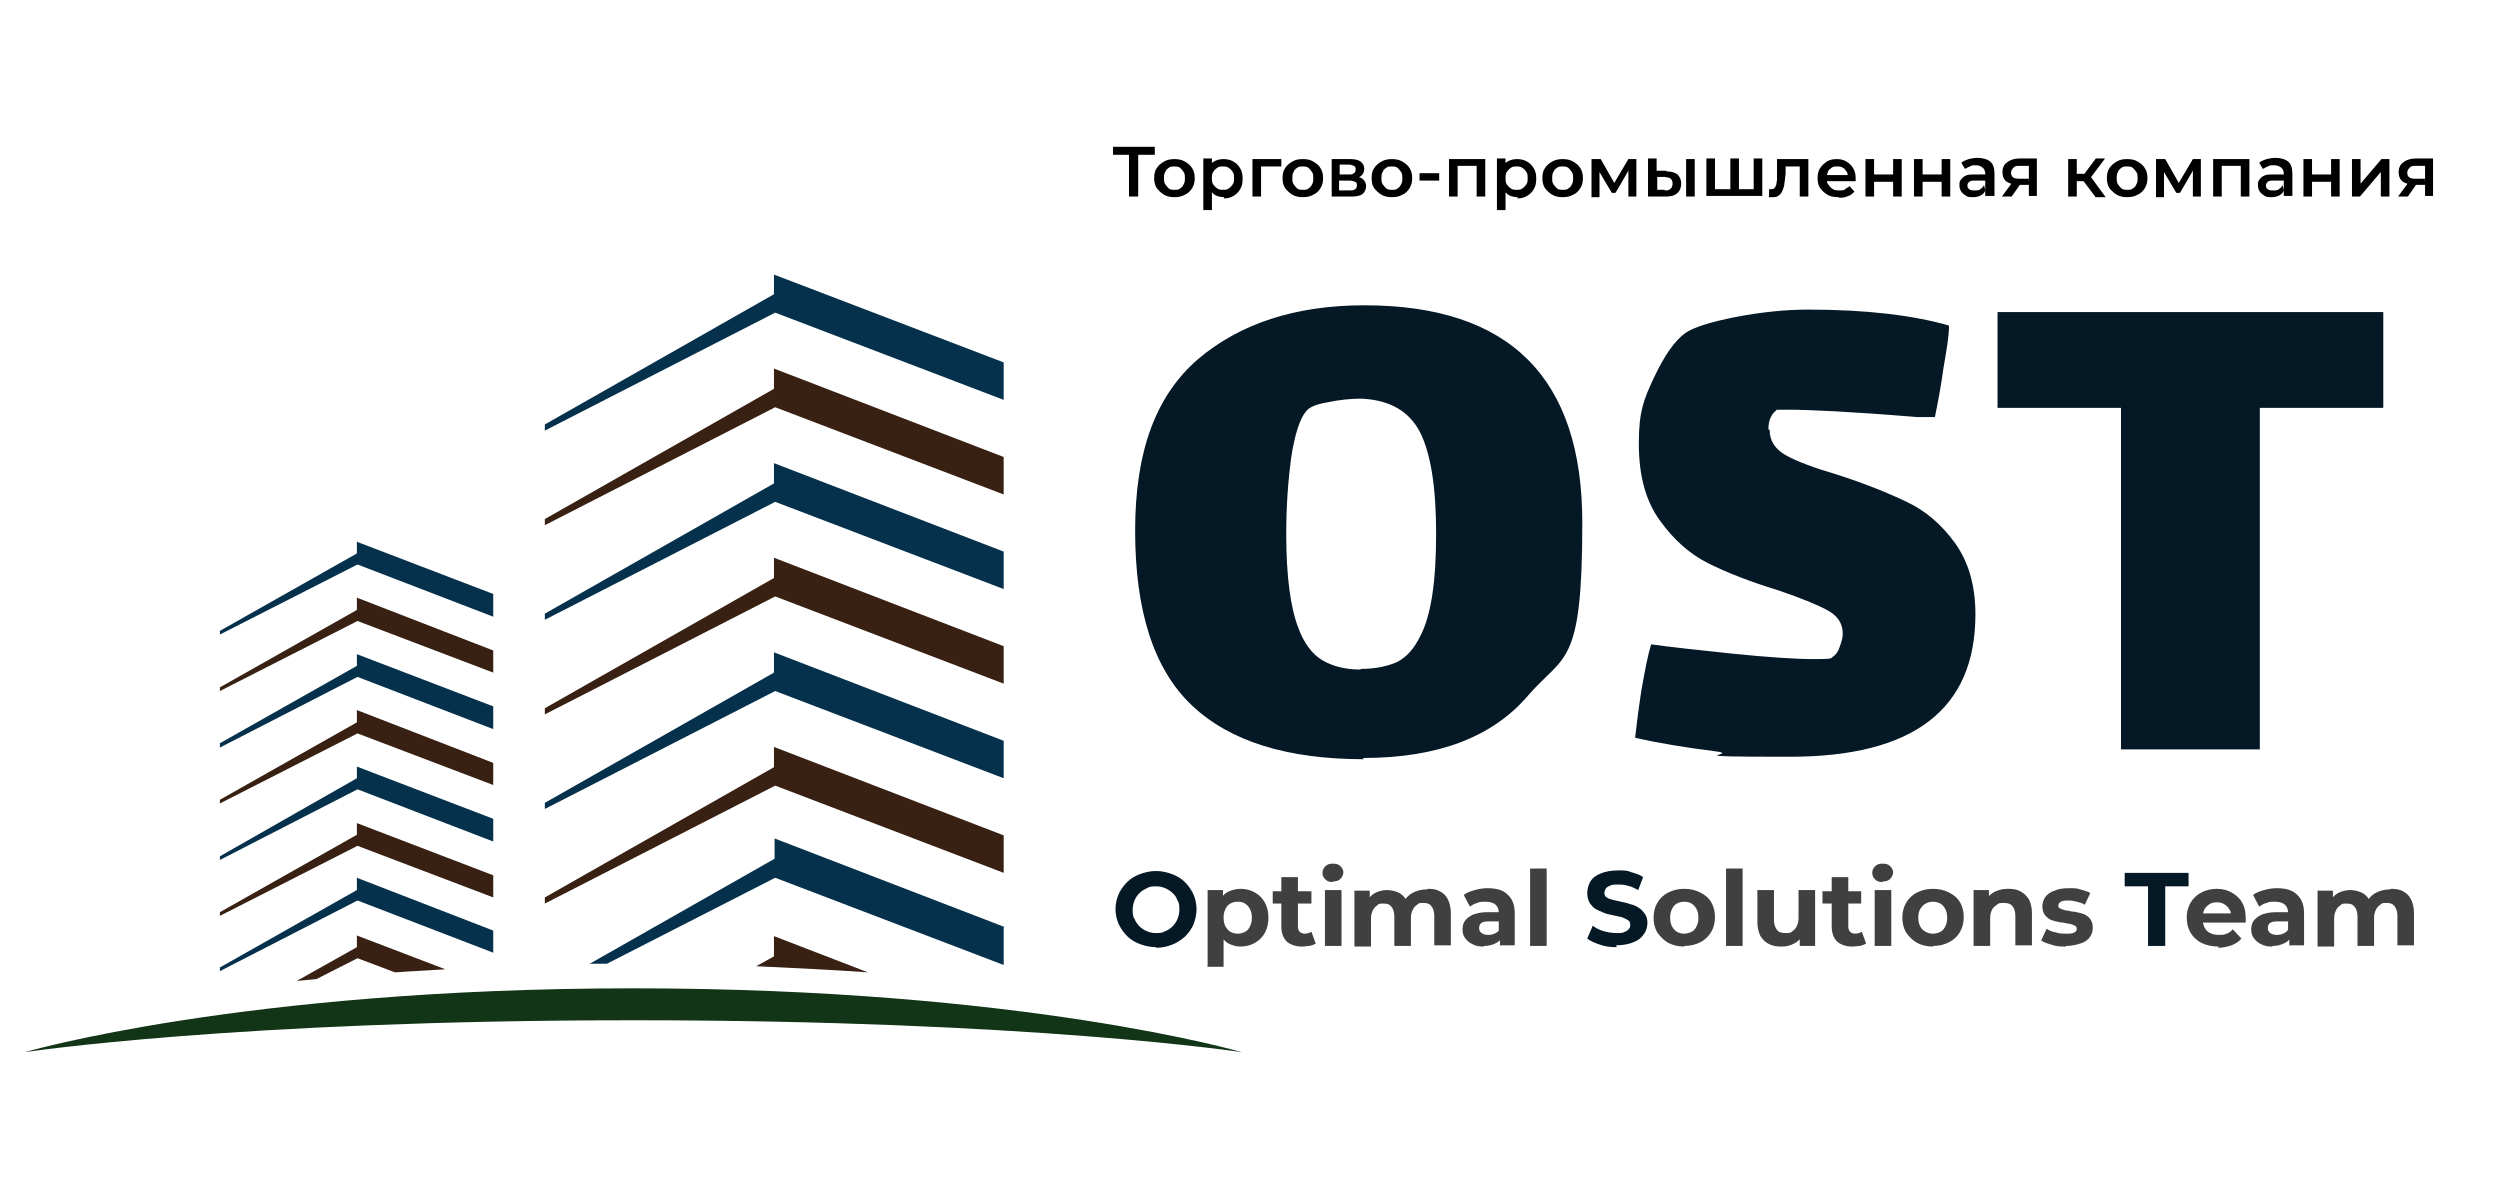 <?xml version="1.0" encoding="UTF-8"?>
<svg xmlns="http://www.w3.org/2000/svg" version="1.1" viewBox="0 0 407 196">
  <defs>
    <style>
      .cls-1 {
        fill: #382012;
      }

      .cls-2 {
        fill: #404040;
      }

      .cls-3 {
        fill: #06314c;
      }

      .cls-4 {
        fill: #051826;
      }

      .cls-5 {
        fill: #123517;
      }
    </style>
  </defs>
  <!-- Generator: Adobe Illustrator 28.7.1, SVG Export Plug-In . SVG Version: 1.2.0 Build 142)  -->
  <g>
    <g id="_Слой_1" data-name="Слой_1">
      <path class="cls-4" d="M188.2,154.2c-.9,0-1.8-.2-2.6-.5-.8-.3-1.5-.7-2.1-1.3-.6-.6-1-1.2-1.4-2-.3-.7-.5-1.6-.5-2.4s.2-1.7.5-2.4c.3-.7.8-1.4,1.4-2,.6-.6,1.3-1,2.1-1.3s1.7-.5,2.6-.5,1.8.2,2.6.5c.8.3,1.5.7,2.1,1.3.6.6,1,1.2,1.4,2,.3.7.5,1.6.5,2.4s-.2,1.7-.5,2.5c-.3.7-.8,1.4-1.4,2-.6.5-1.3,1-2.1,1.3-.8.3-1.6.5-2.6.5ZM188.2,151.9c.5,0,1,0,1.5-.3.5-.2.8-.4,1.2-.8.3-.3.6-.7.8-1.2.2-.5.3-1,.3-1.5s0-1.1-.3-1.5c-.2-.5-.4-.9-.8-1.2-.3-.3-.7-.6-1.2-.8-.5-.2-.9-.3-1.5-.3s-1,0-1.5.3c-.4.2-.8.4-1.2.8-.3.3-.6.7-.8,1.2-.2.5-.3,1-.3,1.5s0,1.1.3,1.5c.2.5.5.9.8,1.2.3.3.7.6,1.2.8.5.2.9.3,1.5.3ZM263.2,154.2c-1,0-1.9-.1-2.7-.4-.9-.3-1.6-.6-2.1-1l.9-2.1c.5.4,1.1.7,1.8.9.7.2,1.4.3,2.1.3s1,0,1.3-.2c.3-.1.6-.3.7-.5.2-.2.2-.4.2-.7s-.1-.6-.4-.7c-.2-.2-.6-.3-1-.5-.4-.1-.9-.2-1.4-.3-.5-.1-1-.2-1.5-.4-.5-.2-.9-.4-1.3-.6-.4-.2-.7-.6-1-1-.2-.4-.4-.9-.4-1.6s.2-1.3.5-1.9c.4-.6.9-1,1.7-1.3.7-.3,1.7-.5,2.8-.5s1.5,0,2.2.3c.7.2,1.4.4,1.9.8l-.8,2.1c-.6-.3-1.1-.6-1.7-.7-.6-.2-1.1-.2-1.6-.2s-1,0-1.3.2c-.3.1-.6.3-.7.5-.1.2-.2.4-.2.7s.1.6.4.7c.2.2.6.3,1,.4.4.1.9.2,1.3.3.5.1,1,.2,1.5.4.5.1,1,.3,1.4.6.4.2.7.6,1,1,.3.4.4.9.4,1.5s-.2,1.3-.6,1.8c-.4.6-.9,1-1.7,1.3-.7.3-1.7.5-2.8.5ZM349.7,154v-9.7h-3.8v-2.2h10.4v2.2h-3.8v9.7h-2.8Z"/>
      <path class="cls-2" d="M202,154.1c-.8,0-1.4-.2-2-.5-.6-.3-1-.9-1.4-1.5-.3-.7-.5-1.6-.5-2.7s.2-2,.5-2.7c.3-.7.7-1.2,1.3-1.5.6-.3,1.3-.5,2.1-.5s1.6.2,2.3.6c.7.4,1.2.9,1.6,1.6.4.7.6,1.5.6,2.5s-.2,1.8-.6,2.5c-.4.7-.9,1.2-1.6,1.6-.7.4-1.5.6-2.3.6ZM196.6,157.3v-12.4h2.5v4.6c0,0,.1,2.7.1,2.7v5.2h-2.7ZM201.5,152c.4,0,.8-.1,1.2-.3.4-.2.6-.5.8-.9.2-.4.3-.8.3-1.4s-.1-1-.3-1.4c-.2-.4-.5-.7-.8-.9-.3-.2-.7-.3-1.2-.3s-.8.1-1.2.3c-.4.2-.6.5-.8.9-.2.4-.3.8-.3,1.4s.1,1,.3,1.4c.2.4.5.7.8.9.4.2.7.3,1.2.3ZM212,154.1c-1.1,0-1.9-.3-2.5-.8-.6-.6-.9-1.4-.9-2.5v-8h2.7v8c0,.4.1.7.3.9.2.2.5.3.8.3s.8-.1,1.1-.3l.7,1.9c-.3.2-.6.3-1,.4-.4,0-.8.1-1.2.1ZM207.2,147.1v-2h6.3v2h-6.3ZM215.7,154v-9.1h2.7v9.1h-2.7ZM217,143.6c-.5,0-.9-.1-1.2-.4-.3-.3-.5-.6-.5-1.1s.2-.8.5-1.1c.3-.3.7-.4,1.2-.4s.9.1,1.2.4c.3.3.5.6.5,1s-.2.8-.5,1.1c-.3.3-.7.4-1.2.4ZM232.5,144.7c.7,0,1.4.1,1.9.4.6.3,1,.7,1.3,1.3.3.6.5,1.3.5,2.3v5.2h-2.7v-4.8c0-.7-.2-1.3-.5-1.6-.3-.4-.7-.5-1.3-.5s-.7,0-1,.3c-.3.2-.5.4-.7.8s-.3.8-.3,1.3v4.6h-2.7v-4.8c0-.7-.2-1.3-.5-1.6-.3-.4-.7-.5-1.3-.5s-.7,0-1,.3c-.3.2-.5.4-.7.8s-.3.8-.3,1.3v4.6h-2.7v-9.1h2.5v2.5l-.5-.7c.3-.6.8-1.1,1.3-1.4.6-.3,1.3-.5,2-.5s1.6.2,2.2.6c.6.4,1.1,1.1,1.3,1.9l-.9-.3c.3-.7.8-1.3,1.5-1.7.7-.4,1.5-.6,2.3-.6ZM244.2,154v-1.8l-.2-.4v-3.2c0-.6-.2-1-.5-1.3-.3-.3-.9-.5-1.6-.5s-1,0-1.4.2c-.5.1-.9.4-1.2.6l-1-1.9c.5-.4,1.1-.6,1.8-.8.7-.2,1.4-.3,2.1-.3,1.4,0,2.5.3,3.2,1,.8.7,1.2,1.7,1.2,3.1v5.2h-2.5ZM241.5,154.1c-.7,0-1.3-.1-1.8-.4-.5-.2-.9-.6-1.2-1-.3-.4-.4-.9-.4-1.4s.1-1,.4-1.4c.3-.4.7-.7,1.3-1,.6-.2,1.3-.4,2.3-.4h2.4v1.5h-2.1c-.6,0-1.1.1-1.3.3-.2.2-.3.5-.3.8s.1.6.4.8c.3.2.6.3,1.1.3s.8-.1,1.2-.3c.4-.2.6-.5.8-.9l.4,1.2c-.2.6-.5,1-1.1,1.3-.5.3-1.2.5-2,.5ZM249.1,154v-12.6h2.7v12.6h-2.7ZM274.2,154.1c-1,0-1.8-.2-2.6-.6-.7-.4-1.3-1-1.8-1.7-.4-.7-.6-1.5-.6-2.4s.2-1.7.6-2.4c.4-.7,1-1.3,1.8-1.7.8-.4,1.6-.6,2.6-.6s1.8.2,2.6.6c.8.4,1.4.9,1.8,1.6s.6,1.5.6,2.4-.2,1.7-.6,2.4c-.4.7-1,1.3-1.8,1.7s-1.6.6-2.6.6ZM274.2,152c.4,0,.8-.1,1.2-.3.4-.2.6-.5.8-.9.2-.4.3-.8.3-1.4s-.1-1-.3-1.4c-.2-.4-.5-.7-.8-.9-.4-.2-.7-.3-1.2-.3s-.8.1-1.2.3c-.4.2-.6.5-.8.9-.2.4-.3.8-.3,1.4s.1,1,.3,1.4c.2.4.5.7.8.9.4.2.7.3,1.2.3ZM281,154v-12.6h2.7v12.6h-2.7ZM290,154.1c-.8,0-1.4-.1-2-.4-.6-.3-1-.7-1.4-1.3-.3-.6-.5-1.4-.5-2.3v-5.2h2.7v4.8c0,.8.2,1.3.5,1.7.3.4.8.5,1.4.5s.8,0,1.1-.3c.3-.2.6-.5.7-.8.2-.4.3-.8.3-1.4v-4.5h2.7v9.1h-2.5v-2.5l.5.7c-.3.6-.8,1.1-1.4,1.4-.6.3-1.2.5-1.9.5ZM301.6,154.1c-1.1,0-1.9-.3-2.5-.8-.6-.6-.9-1.4-.9-2.5v-8h2.7v8c0,.4.1.7.3.9.2.2.5.3.8.3s.8-.1,1.1-.3l.7,1.9c-.3.2-.6.3-1,.4-.4,0-.8.1-1.2.1ZM296.7,147.1v-2h6.3v2h-6.3ZM305.2,154v-9.1h2.7v9.1h-2.7ZM306.5,143.6c-.5,0-.9-.1-1.2-.4-.3-.3-.5-.6-.5-1.1s.2-.8.5-1.1c.3-.3.7-.4,1.2-.4s.9.1,1.2.4c.3.3.5.6.5,1s-.2.8-.5,1.1c-.3.3-.7.4-1.2.4ZM314.7,154.1c-1,0-1.8-.2-2.6-.6-.7-.4-1.3-1-1.8-1.7-.4-.7-.6-1.5-.6-2.4s.2-1.7.6-2.4c.4-.7,1-1.3,1.8-1.7.8-.4,1.6-.6,2.6-.6s1.8.2,2.6.6c.8.4,1.4.9,1.8,1.6.4.7.6,1.5.6,2.4s-.2,1.7-.6,2.4c-.4.7-1,1.3-1.8,1.7-.8.4-1.6.6-2.6.6ZM314.7,152c.4,0,.8-.1,1.2-.3.4-.2.6-.5.8-.9.2-.4.3-.8.3-1.4s-.1-1-.3-1.4c-.2-.4-.5-.7-.8-.9-.4-.2-.7-.3-1.2-.3s-.8.1-1.2.3c-.4.2-.6.5-.9.9-.2.4-.3.8-.3,1.4s.1,1,.3,1.4c.2.4.5.7.9.9.4.2.7.3,1.2.3ZM327,144.7c.7,0,1.4.1,1.9.4.6.3,1,.7,1.4,1.3.3.6.5,1.3.5,2.3v5.2h-2.7v-4.8c0-.7-.2-1.3-.5-1.6-.3-.4-.8-.5-1.4-.5s-.8,0-1.1.3c-.3.2-.6.4-.8.8-.2.4-.3.8-.3,1.4v4.5h-2.7v-9.1h2.5v2.5l-.5-.8c.3-.6.8-1.1,1.4-1.4s1.3-.5,2.1-.5ZM336.3,154.1c-.8,0-1.5,0-2.3-.3-.7-.2-1.3-.4-1.7-.7l.9-1.9c.4.3.9.5,1.5.6.6.2,1.1.2,1.7.2s1,0,1.3-.2c.3-.1.4-.4.4-.6s-.1-.4-.3-.5c-.2-.1-.5-.2-.8-.3-.3,0-.7-.1-1.1-.2-.4,0-.8-.1-1.2-.2-.4-.1-.8-.2-1.1-.4-.3-.2-.6-.5-.8-.8-.2-.3-.3-.8-.3-1.3s.2-1.1.5-1.5c.3-.4.8-.8,1.5-1,.6-.3,1.4-.4,2.3-.4s1.3,0,1.9.2,1.2.3,1.6.6l-.9,1.9c-.4-.3-.9-.4-1.3-.5-.4-.1-.9-.2-1.3-.2s-1,0-1.3.2c-.3.2-.4.4-.4.6s0,.4.3.5c.2.1.5.2.8.3.3,0,.7.1,1.1.2.4,0,.8.1,1.2.2.4.1.8.2,1.1.4.3.2.6.4.8.8.2.3.3.7.3,1.3s-.2,1.1-.5,1.5c-.3.4-.8.8-1.5,1-.6.2-1.4.4-2.3.4ZM361.2,154.1c-1,0-2-.2-2.8-.6-.8-.4-1.4-1-1.8-1.7-.4-.7-.6-1.5-.6-2.4s.2-1.7.6-2.4c.4-.7,1-1.3,1.8-1.7.7-.4,1.6-.6,2.5-.6s1.7.2,2.4.6c.7.4,1.3.9,1.7,1.6.4.7.6,1.5.6,2.5s0,.2,0,.4c0,.1,0,.2,0,.4h-7.4v-1.5h6l-1,.5c0-.5,0-.9-.3-1.2-.2-.4-.5-.6-.8-.8-.3-.2-.7-.3-1.2-.3s-.9.1-1.2.3c-.3.2-.6.5-.8.8-.2.4-.3.8-.3,1.3v.4c0,.5.1.9.3,1.3.2.4.5.7.9.9.4.2.9.3,1.4.3s.9,0,1.3-.2c.4-.1.7-.4,1-.7l1.4,1.5c-.4.5-.9.8-1.6,1.1-.6.2-1.4.4-2.2.4ZM372.7,154v-1.8l-.2-.4v-3.2c0-.6-.2-1-.5-1.3-.3-.3-.9-.5-1.6-.5s-1,0-1.4.2c-.5.1-.9.4-1.2.6l-1-1.9c.5-.4,1.1-.6,1.8-.8.7-.2,1.4-.3,2.1-.3,1.4,0,2.5.3,3.2,1,.8.7,1.2,1.7,1.2,3.1v5.2h-2.5ZM369.9,154.1c-.7,0-1.3-.1-1.8-.4-.5-.2-.9-.6-1.2-1-.3-.4-.4-.9-.4-1.4s.1-1,.4-1.4c.3-.4.7-.7,1.3-1,.6-.2,1.3-.4,2.3-.4h2.4v1.5h-2.1c-.6,0-1.1.1-1.3.3-.2.2-.3.5-.3.8s.1.6.4.8c.3.2.6.3,1.1.3s.8-.1,1.2-.3c.4-.2.6-.5.8-.9l.4,1.2c-.2.6-.5,1-1.1,1.3s-1.2.5-2,.5ZM389.3,144.7c.7,0,1.4.1,1.9.4.6.3,1,.7,1.3,1.3.3.6.5,1.3.5,2.3v5.2h-2.7v-4.8c0-.7-.2-1.3-.5-1.6-.3-.4-.7-.5-1.3-.5s-.7,0-1,.3c-.3.2-.5.4-.7.8-.2.4-.3.8-.3,1.3v4.6h-2.7v-4.8c0-.7-.2-1.3-.5-1.6-.3-.4-.7-.5-1.3-.5s-.7,0-1,.3c-.3.2-.5.4-.7.8-.2.4-.3.8-.3,1.3v4.6h-2.7v-9.1h2.5v2.5l-.5-.7c.3-.6.8-1.1,1.3-1.4.6-.3,1.3-.5,2-.5s1.6.2,2.2.6c.6.4,1.1,1.1,1.3,1.9l-.9-.3c.3-.7.8-1.3,1.5-1.7.7-.4,1.5-.6,2.3-.6Z"/>
      <path class="cls-4" d="M222,123.6c-12.4,0-21.8-2.9-28-8.8-6.2-5.9-9.2-15.4-9.2-28.4s3.4-22,10.2-27.9c6.8-5.8,15.9-8.8,27.1-8.8,23.7,0,35.5,11.8,35.5,35.4s-2.9,21.3-8.8,28.1c-5.8,6.8-14.7,10.2-26.9,10.2ZM221.5,108.9c2.3,0,4.3-.4,5.9-1.1,1.6-.8,2.8-2.2,3.8-4.2,1.8-3.4,2.6-9,2.6-16.7s-.9-13.1-2.6-16.5c-1.8-3.5-5-5.3-9.6-5.5-1.8,0-3.6.2-5.5.6-1.8.3-3,.8-3.5,1.5-1,1.2-1.8,3.7-2.4,7.5-.5,3.8-.8,7.9-.8,12.4,0,7,.7,12.1,2,15.4.9,2.4,2.2,4.2,3.9,5.2,1.7,1,3.8,1.5,6.2,1.5ZM288.1,70c0,1.8.9,3.1,2.6,4.1,1.8,1,4.7,2.1,8.5,3.2,4.6,1.5,8.3,3,11.2,4.4,3,1.4,5.6,3.6,7.8,6.6,2.2,3,3.4,6.9,3.4,11.7,0,15.5-10.1,23.2-30.2,23.2s-7.4-.3-12.2-.9c-4.8-.6-9.1-1.3-13-2.2.2-1.8.5-4.3,1-7.6.6-3.4,1.1-6,1.6-7.6,2.9.4,7.3.9,13.1,1.5,5.9.6,10.4.9,13.4.9s2.8-.1,3.1-.4c.5-.3.9-.9,1.1-1.6.3-.8.5-1.5.5-2.1,0-1.7-.8-2.9-2.4-3.8-1.6-.9-4.3-2-8.1-3.3-4.6-1.4-8.4-2.9-11.4-4.4s-5.6-3.8-7.9-7-3.4-7.3-3.4-12.5.8-7.2,2.5-10.8c1.7-3.6,3.4-6,5.1-7.2,1.3-.9,4.1-1.8,8.2-2.6,4.2-.8,8.1-1.2,11.8-1.2,9.3,0,17,.9,22.9,2.6,0,1.7-.4,4-.9,6.9-.4,2.9-.9,5.6-1.4,8h-2.9c-10.8-.9-17.8-1.2-20.8-1.2s-2,0-2.1.1c-.3.2-.6.5-.9,1.1s-.4,1.2-.4,2ZM367.8,122h-22.5v-55.6h-20.1v-15.6h62.8v15.6h-20.1v55.6Z"/>
      <path d="M183.8,32v-7.2l.4.4h-3v-1.3h6.8v1.3h-3l.3-.4v7.2h-1.5ZM191.2,32.1c-.6,0-1.2-.1-1.7-.4-.5-.3-.9-.7-1.2-1.1-.3-.5-.4-1-.4-1.6s.1-1.2.4-1.6c.3-.5.7-.8,1.2-1.1.5-.3,1.1-.4,1.7-.4s1.2.1,1.7.4c.5.3.9.6,1.2,1.1.3.5.4,1,.4,1.6s-.1,1.1-.4,1.6c-.3.5-.7.9-1.2,1.1-.5.3-1.1.4-1.7.4ZM191.2,30.9c.4,0,.7,0,.9-.2.3-.2.5-.4.6-.7.2-.3.2-.6.2-1s0-.7-.2-1c-.2-.3-.4-.5-.6-.7-.3-.2-.6-.2-.9-.2s-.7,0-.9.2c-.3.2-.5.4-.6.7-.2.3-.2.6-.2,1s0,.7.2,1c.2.3.4.5.6.7.3.2.6.2.9.2ZM199.3,32.1c-.5,0-1-.1-1.4-.3-.4-.2-.7-.6-1-1-.2-.5-.4-1.1-.4-1.8s.1-1.3.3-1.8c.2-.5.6-.8,1-1,.4-.2.9-.3,1.4-.3s1.1.1,1.6.4c.5.3.8.6,1.1,1.1.3.5.4,1,.4,1.7s-.1,1.2-.4,1.7c-.3.5-.6.8-1.1,1.1-.5.3-1,.4-1.6.4ZM195.9,34.2v-8.4h1.4v3.1s0,1.6,0,1.6v3.7h-1.4ZM199.1,30.9c.3,0,.7,0,.9-.2.3-.2.5-.4.7-.7.2-.3.2-.6.2-1s0-.7-.2-1c-.2-.3-.4-.5-.7-.7-.3-.2-.6-.2-.9-.2s-.7,0-.9.2c-.3.2-.5.4-.7.7-.2.3-.2.6-.2,1s0,.7.2,1c.2.3.4.5.7.7.3.2.6.2.9.2ZM203.9,32v-6.1h4.7v1.2h-3.6l.3-.3v5.2h-1.4ZM212.1,32.1c-.6,0-1.2-.1-1.7-.4-.5-.3-.9-.7-1.2-1.1-.3-.5-.4-1-.4-1.6s.1-1.2.4-1.6c.3-.5.7-.8,1.2-1.1.5-.3,1-.4,1.7-.4s1.2.1,1.7.4c.5.3.9.6,1.2,1.1.3.5.4,1,.4,1.6s-.1,1.1-.4,1.6c-.3.5-.7.9-1.2,1.1-.5.3-1.1.4-1.7.4ZM212.1,30.9c.4,0,.7,0,.9-.2.3-.2.5-.4.6-.7.2-.3.2-.6.2-1s0-.7-.2-1c-.2-.3-.4-.5-.6-.7-.3-.2-.6-.2-.9-.2s-.7,0-.9.2c-.3.2-.5.4-.6.7-.2.3-.2.6-.2,1s0,.7.2,1c.2.3.4.5.6.7.3.2.6.2.9.2ZM216.8,32v-6.1h3c.7,0,1.3.1,1.7.4.4.3.6.7.6,1.2s-.2.9-.6,1.2c-.4.3-.9.4-1.6.4l.2-.4c.7,0,1.3.1,1.7.4.4.3.6.7.6,1.2s-.2,1-.6,1.3c-.4.3-1,.4-1.9.4h-3.1ZM218.1,31h1.6c.4,0,.7,0,.9-.2.2-.1.3-.3.3-.6s0-.5-.3-.6c-.2-.1-.5-.2-.9-.2h-1.7v1.6ZM218.1,28.4h1.5c.4,0,.6,0,.8-.2.2-.1.3-.3.3-.6s0-.4-.3-.6c-.2-.1-.5-.2-.8-.2h-1.5v1.5ZM226.6,32.1c-.6,0-1.2-.1-1.7-.4-.5-.3-.9-.7-1.2-1.1s-.4-1-.4-1.6.1-1.2.4-1.6c.3-.5.7-.8,1.2-1.1.5-.3,1.1-.4,1.7-.4s1.2.1,1.7.4c.5.3.9.6,1.2,1.1.3.5.4,1,.4,1.6s-.1,1.1-.4,1.6c-.3.5-.7.9-1.2,1.1-.5.3-1.1.4-1.7.4ZM226.6,30.9c.4,0,.7,0,.9-.2.3-.2.5-.4.6-.7.2-.3.2-.6.2-1s0-.7-.2-1c-.2-.3-.4-.5-.6-.7-.3-.2-.6-.2-.9-.2s-.7,0-.9.2c-.3.2-.5.4-.6.7-.2.3-.2.6-.2,1s0,.7.2,1c.2.3.4.5.6.7.3.2.6.2.9.2ZM231.1,29.4v-1.2h3.2v1.2h-3.2ZM235.9,32v-6.1h5.9v6.1h-1.4v-5.3l.3.3h-3.7l.3-.3v5.3h-1.4ZM247.1,32.1c-.5,0-1-.1-1.4-.3-.4-.2-.7-.6-1-1-.2-.5-.4-1.1-.4-1.8s.1-1.3.3-1.8c.2-.5.6-.8,1-1,.4-.2.9-.3,1.4-.3s1.1.1,1.6.4c.5.3.8.6,1.1,1.1.3.5.4,1,.4,1.7s-.1,1.2-.4,1.7c-.3.5-.6.8-1.1,1.1-.5.3-1,.4-1.6.4ZM243.7,34.2v-8.4h1.4v3.1s0,1.6,0,1.6v3.7h-1.4ZM246.9,30.9c.3,0,.7,0,.9-.2.3-.2.5-.4.7-.7.2-.3.2-.6.2-1s0-.7-.2-1c-.2-.3-.4-.5-.7-.7-.3-.2-.6-.2-.9-.2s-.7,0-.9.2c-.3.2-.5.4-.7.7-.2.3-.2.6-.2,1s0,.7.2,1c.2.3.4.5.7.7.3.2.6.2.9.2ZM254.4,32.1c-.6,0-1.2-.1-1.7-.4-.5-.3-.9-.7-1.2-1.1-.3-.5-.4-1-.4-1.6s.1-1.2.4-1.6c.3-.5.7-.8,1.2-1.1.5-.3,1.1-.4,1.7-.4s1.2.1,1.7.4c.5.3.9.6,1.2,1.1.3.5.4,1,.4,1.6s-.1,1.1-.4,1.6c-.3.5-.7.9-1.2,1.1-.5.3-1.1.4-1.7.4ZM254.4,30.9c.4,0,.7,0,.9-.2.3-.2.5-.4.6-.7.2-.3.2-.6.2-1s0-.7-.2-1c-.2-.3-.4-.5-.6-.7-.3-.2-.6-.2-.9-.2s-.7,0-.9.2c-.3.2-.5.4-.6.7-.2.3-.2.6-.2,1s0,.7.2,1c.2.3.4.5.6.7.3.2.6.2.9.2ZM259.1,32v-6.1h1.5l2.5,4.4h-.6l2.6-4.4h1.3v6.1s-1.3,0-1.3,0v-4.6h.2c0,.1-2.3,4-2.3,4h-.6l-2.3-3.9h.3c0,0,0,4.6,0,4.6h-1.3ZM274.5,32v-6.1h1.4v6.1h-1.4ZM271.3,27.9c.8,0,1.4.2,1.8.5.4.4.6.9.6,1.5s-.2,1.2-.7,1.6c-.5.4-1.1.5-1.9.5h-2.8v-6.2h1.4v2h1.6ZM271,31c.4,0,.7,0,1-.3.2-.2.3-.5.3-.8s-.1-.6-.3-.8c-.2-.2-.5-.2-1-.3h-1.2s0,2.1,0,2.1h1.2ZM282,30.8l-.3.3v-5.3h1.4v5.3l-.3-.3h3l-.3.3v-5.3h1.4v6.1h-9.1v-6.1h1.4v5.3l-.3-.3h3ZM288,32v-1.2c.1,0,.2,0,.2,0s0,0,.1,0c.2,0,.4,0,.6-.2.1-.1.2-.3.3-.6,0-.3.1-.5.1-.8,0-.3,0-.6,0-.9v-2.4h5.1v6.1h-1.4v-5.3l.3.4h-2.9l.3-.4v1.6c-.1.5-.1,1.1-.2,1.5,0,.5-.2.9-.3,1.2-.1.3-.3.6-.6.8-.2.2-.5.3-.9.3s-.2,0-.4,0c-.1,0-.3,0-.4,0ZM299.3,32.1c-.7,0-1.3-.1-1.8-.4-.5-.3-.9-.7-1.2-1.1-.3-.5-.4-1-.4-1.6s.1-1.2.4-1.6c.3-.5.7-.8,1.1-1.1.5-.3,1-.4,1.6-.4s1.1.1,1.6.4c.5.3.8.6,1.1,1.1.3.5.4,1,.4,1.7s0,.1,0,.2c0,0,0,.1,0,.2h-5.1v-1h4.4l-.6.3c0-.4,0-.7-.2-.9-.2-.3-.4-.5-.6-.6-.3-.2-.6-.2-.9-.2s-.7,0-.9.2c-.3.2-.5.4-.6.6-.1.3-.2.6-.2,1v.2c0,.4,0,.7.3,1,.2.3.4.5.7.7.3.2.7.2,1.1.2s.7,0,.9-.2.5-.3.7-.5l.8.9c-.3.3-.6.6-1,.7-.4.2-.9.3-1.4.3ZM303.7,32v-6.1h1.4v2.5h3.1v-2.5h1.4v6.1h-1.4v-2.4h-3.1v2.4h-1.4ZM311.6,32v-6.1h1.4v2.5h3.1v-2.5h1.4v6.1h-1.4v-2.4h-3.1v2.4h-1.4ZM323.2,32v-1.5c0,0,0-2.2,0-2.2,0-.4-.1-.7-.4-1-.3-.2-.6-.4-1.1-.4s-.7,0-1,.2c-.3.1-.6.3-.8.4l-.6-1c.3-.3.7-.4,1.2-.6.5-.1.9-.2,1.4-.2.9,0,1.6.2,2.1.6.5.4.7,1.1.7,2v3.6h-1.4ZM321.3,32.1c-.5,0-.9,0-1.2-.2-.3-.2-.6-.4-.8-.7-.2-.3-.3-.6-.3-1s0-.7.2-.9c.2-.3.4-.5.8-.7.4-.2.9-.2,1.5-.2h1.8v1h-1.7c-.5,0-.8,0-1,.2-.2.2-.3.3-.3.6s.1.5.3.6c.2.2.5.2.9.2s.7,0,.9-.2c.3-.2.5-.4.6-.7l.2.9c-.1.4-.4.6-.7.8-.4.2-.8.3-1.3.3ZM330.3,32v-2.1l.2.2h-1.8c-.8,0-1.5-.2-2-.5-.5-.4-.7-.9-.7-1.6s.3-1.3.8-1.6c.5-.4,1.2-.6,2-.6h2.8v6.1h-1.3ZM325.9,32l1.7-2.3h1.5l-1.6,2.3h-1.5ZM330.3,29.4v-2.8l.2.4h-1.7c-.4,0-.8,0-1,.3-.2.2-.4.4-.4.8,0,.7.4,1,1.3,1h1.7l-.2.3ZM341.1,32l-2.2-2.9,1.2-.7,2.7,3.7h-1.7ZM336.7,32v-6.1h1.4v6.1h-1.4ZM337.7,29.5v-1.2h2.1v1.2h-2.1ZM340.2,29.1l-1.3-.2,2.3-3.1h1.5l-2.4,3.2ZM346.3,32.1c-.6,0-1.2-.1-1.7-.4-.5-.3-.9-.7-1.2-1.1-.3-.5-.4-1-.4-1.6s.1-1.2.4-1.6c.3-.5.7-.8,1.2-1.1.5-.3,1-.4,1.7-.4s1.2.1,1.7.4c.5.3.9.6,1.2,1.1.3.5.4,1,.4,1.6s-.1,1.1-.4,1.6c-.3.5-.7.9-1.2,1.1-.5.3-1.1.4-1.7.4ZM346.3,30.9c.4,0,.7,0,.9-.2.3-.2.5-.4.6-.7.2-.3.2-.6.2-1s0-.7-.2-1c-.2-.3-.4-.5-.6-.7-.3-.2-.6-.2-.9-.2s-.7,0-.9.2c-.3.2-.5.4-.6.7-.2.3-.2.6-.2,1s0,.7.2,1c.2.3.4.5.6.7.3.2.6.2.9.2ZM351,32v-6.1h1.5l2.5,4.4h-.6l2.6-4.4h1.3v6.1s-1.3,0-1.3,0v-4.6h.2c0,.1-2.3,4-2.3,4h-.6l-2.3-3.9h.3c0,0,0,4.6,0,4.6h-1.3ZM360.3,32v-6.1h5.9v6.1h-1.4v-5.3l.3.3h-3.7l.3-.3v5.3h-1.4ZM371.8,32v-1.5c0,0,0-2.2,0-2.2,0-.4-.1-.7-.4-1-.3-.2-.6-.4-1.2-.4s-.7,0-1,.2c-.3.1-.6.3-.8.4l-.6-1c.3-.3.7-.4,1.2-.6.5-.1.9-.2,1.4-.2.9,0,1.6.2,2.1.6.5.4.7,1.1.7,2v3.6h-1.4ZM369.9,32.1c-.5,0-.9,0-1.2-.2-.3-.2-.6-.4-.8-.7-.2-.3-.3-.6-.3-1s0-.7.2-.9c.2-.3.4-.5.8-.7.4-.2.9-.2,1.5-.2h1.8v1h-1.7c-.5,0-.8,0-1,.2-.2.2-.3.3-.3.6s.1.5.3.6c.2.2.5.2.9.2s.7,0,.9-.2c.3-.2.5-.4.6-.7l.2.9c-.1.4-.4.6-.7.8-.4.2-.8.3-1.3.3ZM375,32v-6.1h1.4v2.5h3.1v-2.5h1.4v6.1h-1.4v-2.4h-3.1v2.4h-1.4ZM382.9,32v-6.1h1.4v4l3.4-4h1.3v6.1h-1.4v-4l-3.4,4h-1.3ZM394.8,32v-2.1l.2.2h-1.8c-.8,0-1.5-.2-2-.5-.5-.4-.7-.9-.7-1.6s.3-1.3.8-1.6c.5-.4,1.2-.6,2-.6h2.8v6.1h-1.3ZM390.4,32l1.7-2.3h1.5l-1.6,2.3h-1.5ZM394.8,29.4v-2.8l.2.4h-1.7c-.4,0-.8,0-1,.3-.2.2-.4.4-.4.8,0,.7.4,1,1.3,1h1.7l-.2.3Z"/>
      <path class="cls-5" d="M4,171.3s34.2-5.2,99.1-5.2,99.1,5.2,99.1,5.2c0,0-35.5-10.4-99.1-10.4s-99.1,10.4-99.1,10.4Z"/>
      <polygon class="cls-1" points="88.7 147.1 126.2 127.9 163.4 142.1 163.4 136 126 121.6 126 124.9 88.7 146.1 88.7 147.1"/>
      <path class="cls-3" d="M163.4,151v6.1l-37.2-14.2-27.4,14c-1,0-1.9,0-2.8,0l30.1-17.1v-3.3l37.4,14.4Z"/>
      <path class="cls-1" d="M141.3,158.3c-5.7-.4-11.8-.7-18.2-1l2.9-1.6v-3.3l15.3,5.9Z"/>
      <polygon class="cls-3" points="88.7 131.7 126.2 112.5 163.4 126.7 163.4 120.6 126 106.2 126 109.5 88.7 130.7 88.7 131.7"/>
      <polygon class="cls-1" points="88.7 116.3 126.2 97.1 163.4 111.3 163.4 105.2 126 90.8 126 94.1 88.7 115.3 88.7 116.3"/>
      <polygon class="cls-3" points="88.7 100.9 126.2 81.7 163.4 95.9 163.4 89.8 126 75.4 126 78.7 88.7 99.9 88.7 100.9"/>
      <polygon class="cls-1" points="88.7 85.5 126.2 66.3 163.4 80.5 163.4 74.4 126 60 126 63.3 88.7 84.5 88.7 85.5"/>
      <polygon class="cls-3" points="88.7 70.1 126.2 50.9 163.4 65.1 163.4 59 126 44.7 126 47.9 88.7 69.1 88.7 70.1"/>
      <polygon class="cls-1" points="35.8 149.1 58.2 137.7 80.3 146.1 80.3 142.5 58.1 134 58.1 135.9 35.8 148.5 35.8 149.1"/>
      <polygon class="cls-3" points="35.8 158.1 58.2 146.6 80.3 155.1 80.3 151.5 58.1 142.9 58.1 144.9 35.8 157.5 35.8 158.1"/>
      <path class="cls-1" d="M72.5,157.8c-2.8.2-5.5.3-8.2.5l-6.1-2.3-6.7,3.4c-1.1.1-2.1.2-3.2.3l9.8-5.5v-1.9l14.4,5.5Z"/>
      <polygon class="cls-3" points="35.8 140 58.2 128.5 80.3 137 80.3 133.3 58.1 124.8 58.1 126.7 35.8 139.4 35.8 140"/>
      <polygon class="cls-1" points="35.8 130.8 58.2 119.4 80.3 127.8 80.3 124.2 58.1 115.6 58.1 117.6 35.8 130.2 35.8 130.8"/>
      <polygon class="cls-3" points="35.8 121.7 58.2 110.2 80.3 118.7 80.3 115 58.1 106.5 58.1 108.4 35.8 121 35.8 121.7"/>
      <polygon class="cls-1" points="35.8 112.5 58.2 101.1 80.3 109.5 80.3 105.9 58.1 97.3 58.1 99.3 35.8 111.9 35.8 112.5"/>
      <polygon class="cls-3" points="35.8 103.3 58.2 91.9 80.3 100.4 80.3 96.7 58.1 88.2 58.1 90.1 35.8 102.7 35.8 103.3"/>
    </g>
  </g>
</svg>
